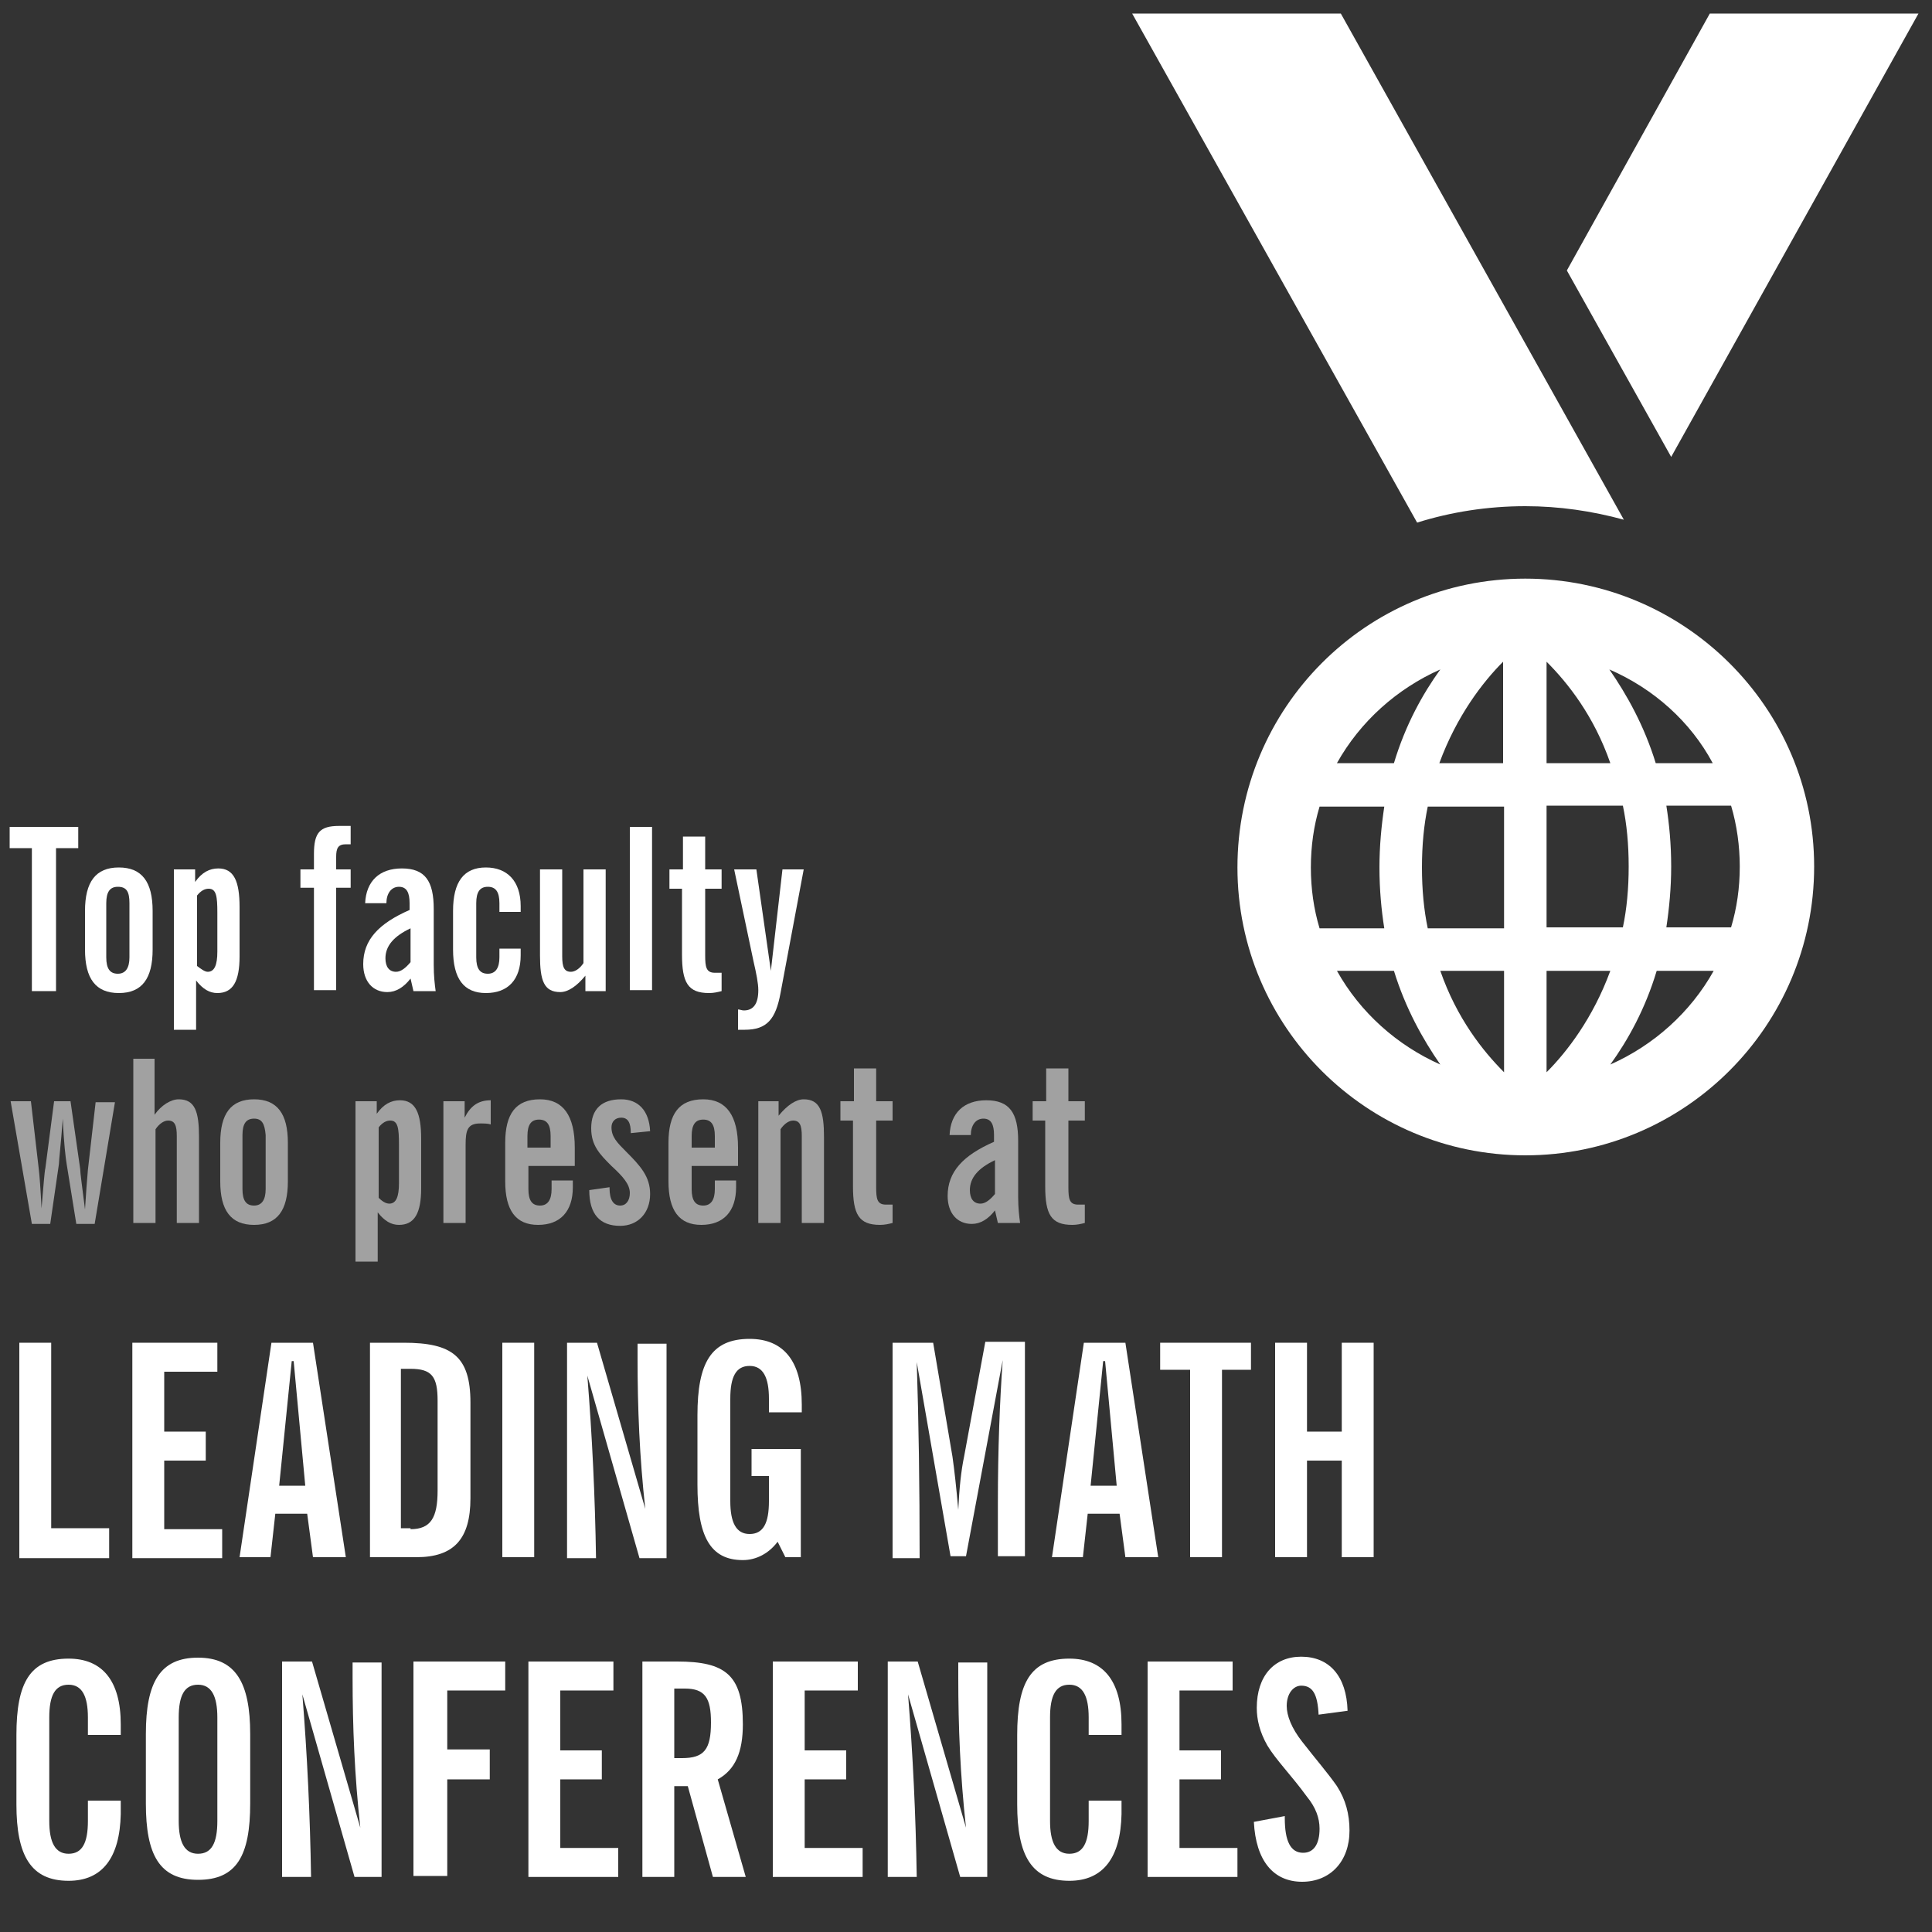 <?xml version="1.0" encoding="utf-8"?>
<!-- Generator: Adobe Illustrator 21.1.0, SVG Export Plug-In . SVG Version: 6.00 Build 0)  -->
<svg version="1.1" id="Layer_1" xmlns="http://www.w3.org/2000/svg" xmlns:xlink="http://www.w3.org/1999/xlink" x="0px" y="0px"
	 viewBox="0 0 200 200" style="enable-background:new 0 0 200 200;" xml:space="preserve">
<rect x="0" y="0" width="200" height="200" fill="#333333" stroke="none"/>
<style type="text/css">
	.st0{fill:#FFFFFF;}
	.st1{fill:#A1A1A1;}
</style>
<g>
	<path class="st0" d="M2,139h3.3v19.2h6v3.1H2V139z"/>
	<path class="st0" d="M13.7,139h8.8v3h-5.5v6.2h4.3v3h-4.3v7.1h6v3h-9.3V139z"/>
	<path class="st0" d="M28.1,139h4.3l3.4,22.2h-3.4l-0.6-4.5h-3.3l-0.5,4.5h-3.2L28.1,139z M31.6,153.8l-1.2-12.9h-0.2l-1.3,12.9
		H31.6z"/>
	<path class="st0" d="M38.3,139h3.5c5,0,6.9,1.4,6.9,6.2v9.9c0,4.2-1.7,6.1-5.6,6.1h-4.8V139z M42.5,158.3c2.1,0,2.8-1.2,2.8-4v-9.3
		c0-2.5-0.6-3.3-2.8-3.3h-1v16.5H42.5z"/>
	<path class="st0" d="M52,161.2V139h3.3v22.2H52z"/>
	<path class="st0" d="M58.6,139h3.2l5,17.2c-0.6-5.4-0.8-10.5-0.8-15.5c0-0.5,0-1.1,0-1.6h3v22.2h-2.8l-5.4-18.9
		c0.5,6.2,0.8,12.5,0.9,18.9h-3V139z"/>
	<path class="st0" d="M81.3,161.2l-0.8-1.6c-0.9,1.2-2.2,1.9-3.6,1.9c-3.4,0-4.7-2.5-4.7-7.8v-7.2c0-5.4,1.4-7.9,5.4-7.9
		c3.5,0,5.4,2.3,5.4,6.8v0.8h-3.4v-1.4c0-2.2-0.6-3.4-2-3.4s-2,1.1-2,3.4v10.6c0,2.2,0.6,3.4,2,3.4s2-1.1,2-3.4v-2.6h-1.8V150h5.1
		v11.2H81.3z"/>
	<path class="st0" d="M92.4,139h4.2l2,11.8c0.2,1.4,0.4,3.2,0.6,5.5c0.1-2.2,0.3-4.1,0.6-5.5l2.2-11.9h4.1v22.2h-2.8
		c0-1.9,0-3.8,0-5.5c0-5.6,0.2-10.6,0.5-14.8l-3.8,20.3h-1.6L94.9,141c0.2,6,0.3,12.8,0.3,20.3h-2.8V139z"/>
	<path class="st0" d="M112.2,139h4.3l3.4,22.2h-3.4l-0.6-4.5h-3.3l-0.5,4.5h-3.2L112.2,139z M115.6,153.8l-1.2-12.9h-0.2l-1.3,12.9
		H115.6z"/>
	<path class="st0" d="M123.1,141.8h-3V139h9.4v2.8h-3v19.4h-3.3V141.8z"/>
	<path class="st0" d="M132,139h3.3v9.2h3.6V139h3.3v22.2h-3.3v-10h-3.6v10H132V139z"/>
	<path class="st0" d="M7.1,194.7c-3.9,0-5.4-2.6-5.4-7.9v-7.2c0-5.4,1.4-7.9,5.4-7.9c3.5,0,5.4,2.3,5.4,6.8v1.1H9.1v-1.8
		c0-2.2-0.6-3.4-2-3.4s-2,1.1-2,3.4v10.7c0,2.2,0.6,3.4,2,3.4s2-1.1,2-3.4v-2.1h3.4v1.4C12.4,192.3,10.6,194.7,7.1,194.7z"/>
	<path class="st0" d="M20.5,171.6c3.9,0,5.4,2.6,5.4,7.9v7.2c0,5.4-1.4,7.9-5.4,7.9s-5.4-2.6-5.4-7.9v-7.2
		C15.1,174.1,16.6,171.6,20.5,171.6z M18.5,188.5c0,2.2,0.6,3.4,2,3.4s2-1.1,2-3.4v-10.7c0-2.2-0.6-3.4-2-3.4s-2,1.1-2,3.4V188.5z"
		/>
	<path class="st0" d="M29.1,172h3.2l5,17.2c-0.6-5.4-0.8-10.5-0.8-15.5c0-0.5,0-1.1,0-1.6h3v22.2h-2.8l-5.4-18.9
		c0.5,6.2,0.8,12.5,0.9,18.9h-3V172z"/>
	<path class="st0" d="M42.8,172h9.5v3h-6v6.1h4.4v3.1h-4.4v10h-3.5V172z"/>
	<path class="st0" d="M54.7,172h8.8v3H58v6.2h4.3v3H58v7.1h6v3h-9.3V172z"/>
	<path class="st0" d="M66.5,172h3.6c5,0,6.8,1.4,6.8,6.5c0,2.9-0.8,4.7-2.6,5.7l2.9,10.1h-3.4l-2.6-9.4h-1.4v9.4h-3.3V172z
		 M70.6,182c2.3,0,3-0.9,3-3.7c0-2.5-0.6-3.5-2.7-3.5h-1.1v7.2H70.6z"/>
	<path class="st0" d="M80,172h8.8v3h-5.5v6.2h4.3v3h-4.3v7.1h6v3H80V172z"/>
	<path class="st0" d="M91.8,172H95l5,17.2c-0.6-5.4-0.8-10.5-0.8-15.5c0-0.5,0-1.1,0-1.6h3v22.2h-2.8l-5.4-18.9
		c0.5,6.2,0.8,12.5,0.9,18.9h-3V172z"/>
	<path class="st0" d="M110.7,194.7c-3.9,0-5.4-2.6-5.4-7.9v-7.2c0-5.4,1.4-7.9,5.4-7.9c3.5,0,5.4,2.3,5.4,6.8v1.1h-3.4v-1.8
		c0-2.2-0.6-3.4-2-3.4c-1.4,0-2,1.1-2,3.4v10.7c0,2.2,0.6,3.4,2,3.4c1.4,0,2-1.1,2-3.4v-2.1h3.4v1.4
		C116,192.3,114.2,194.7,110.7,194.7z"/>
	<path class="st0" d="M118.8,172h8.8v3h-5.5v6.2h4.3v3h-4.3v7.1h6v3h-9.3V172z"/>
	<path class="st0" d="M133,188c0,0.1,0,0.1,0,0.2c0,2.4,0.6,3.6,1.9,3.6c1.1,0,1.7-0.9,1.7-2.5c0-1.1-0.4-2.2-1.3-3.3
		c-1.6-2.2-3.2-3.8-4.1-5.3c-0.8-1.4-1.1-2.7-1.1-3.9c0-3.3,1.8-5.3,4.6-5.3c2.9,0,4.7,2,4.8,5.6l-3,0.4c-0.1-2.1-0.6-3-1.8-3
		c-0.8,0-1.5,0.8-1.5,2.1c0,1,0.5,2.3,1.6,3.7c1.4,1.8,2.7,3.3,3.6,4.6c0.9,1.4,1.3,2.9,1.3,4.6c0,3.2-2,5.3-4.9,5.3
		c-3,0-4.8-2.2-5-6.2L133,188z"/>
</g>
<g>
	<path class="st0" d="M3.3,87.8H1v-2.2h7.1v2.2H5.8v14.8H3.3V87.8z"/>
	<path class="st0" d="M15.8,98.3c0,3-1.1,4.5-3.5,4.5c-2.4,0-3.5-1.5-3.5-4.5v-4c0-3,1.1-4.5,3.5-4.5c2.4,0,3.5,1.5,3.5,4.5V98.3z
		 M12.2,91.8c-0.8,0-1.2,0.5-1.2,1.7v5.6c0,1.2,0.4,1.7,1.2,1.7c0.8,0,1.2-0.6,1.2-1.7v-5.6C13.4,92.3,13.1,91.8,12.2,91.8z"/>
	<path class="st0" d="M18,90h2.2v1.3c0.7-1,1.5-1.4,2.4-1.4c1.6,0,2.2,1.3,2.2,4v5.1c0,2.6-0.7,3.8-2.3,3.8c-0.8,0-1.5-0.4-2.2-1.3
		v5.1H18V90z M21.5,100.6c0.7,0,1-0.7,1-2.1v-4c0-1.7-0.1-2.5-0.9-2.5c-0.4,0-0.8,0.2-1.2,0.7v7.3C20.8,100.3,21.2,100.6,21.5,100.6
		z"/>
	<path class="st0" d="M32.5,91.9h-1.4V90h1.4v-1.6c0-2.2,0.6-2.9,2.6-2.9h1.2v1.9h-0.5c-0.8,0-1,0.4-1,1.3V90h1.5v1.9h-1.5v10.6
		h-2.3V91.9z"/>
	<path class="st0" d="M42.5,101.3c-0.7,0.9-1.5,1.4-2.4,1.4c-1.5,0-2.5-1.1-2.5-2.9c0-2.5,1.6-4.2,4.8-5.6v-0.7
		c0-1.1-0.3-1.7-1.1-1.7c-0.8,0-1.3,0.7-1.3,1.7h-2.2c0.1-2.3,1.5-3.6,3.8-3.6c2.4,0,3.3,1.3,3.3,4.2v5.8c0,1.1,0.1,2,0.2,2.7h-2.3
		L42.5,101.3z M39.9,99.2c0,0.9,0.4,1.4,1.1,1.4c0.5,0,1-0.4,1.5-1v-3.5C40.8,96.9,39.9,97.9,39.9,99.2z"/>
	<path class="st0" d="M53.9,98.9c0,2.5-1.3,3.9-3.6,3.9c-2.3,0-3.4-1.5-3.4-4.5v-4c0-3,1.1-4.5,3.4-4.5c2.2,0,3.6,1.4,3.6,4v0.6
		h-2.2v-0.9c0-1.2-0.4-1.7-1.2-1.7c-0.8,0-1.2,0.5-1.2,1.7v5.6c0,1.2,0.4,1.7,1.2,1.7c0.8,0,1.2-0.6,1.2-1.7v-0.9h2.2V98.9z"/>
	<path class="st0" d="M62.8,102.6h-2.2V101c-0.9,1.1-1.8,1.7-2.6,1.7c-1.7,0-2.1-1.2-2.1-3.8V90h2.3v9c0,1.1,0.2,1.6,0.9,1.6
		c0.4,0,0.9-0.3,1.3-0.9V90h2.3V102.6z"/>
	<path class="st0" d="M65.2,85.6h2.3v16.9h-2.3V85.6z"/>
	<path class="st0" d="M70.7,92h-1.4v-2h1.4v-3.4H73V90h1.7v2H73v6.9c0,1.2,0.1,1.8,1,1.8c0.2,0,0.5,0,0.7,0v1.9
		c-0.4,0.1-0.8,0.2-1.3,0.2c-2.2,0-2.8-1.1-2.8-4V92z"/>
	<path class="st0" d="M76.4,104.5c0.2,0,0.4,0.1,0.6,0.1c1,0,1.5-0.7,1.5-2.1c0-0.7-0.2-1.7-0.5-3l-2-9.5h2.3l1.5,10.5L81,90h2.2
		l-2.4,12.8c-0.5,2.7-1.4,3.8-3.7,3.8c-0.2,0-0.4,0-0.7,0V104.5z"/>
	<path class="st1" d="M1.1,114h2.1l0.8,6.9c0.1,0.8,0.2,2.2,0.3,4.2c0.2-2.3,0.3-3.8,0.4-4.2l0.9-6.9h1.7l1,7c0,0.4,0.2,1.8,0.5,4.2
		c0.1-1.6,0.2-3,0.3-4.1l0.8-7h2l-2.1,12.6H7.9l-1-6.2c-0.1-0.6-0.3-2.2-0.4-4.7c-0.2,2.7-0.4,4.3-0.4,4.7l-0.9,6.2H3.3L1.1,114z"/>
	<path class="st1" d="M13.6,109.6H16v5.8c0.7-1,1.7-1.6,2.5-1.6c1.7,0,2.1,1.3,2.1,3.9v8.9h-2.3v-9c0-1.1-0.2-1.6-0.9-1.6
		c-0.4,0-0.9,0.3-1.3,0.9v9.7h-2.3V109.6z"/>
	<path class="st1" d="M29.8,122.3c0,3-1.1,4.5-3.5,4.5c-2.4,0-3.5-1.5-3.5-4.5v-4c0-3,1.1-4.5,3.5-4.5c2.4,0,3.5,1.5,3.5,4.5V122.3z
		 M26.3,115.8c-0.8,0-1.2,0.5-1.2,1.7v5.6c0,1.2,0.4,1.7,1.2,1.7c0.8,0,1.2-0.6,1.2-1.7v-5.6C27.4,116.3,27.1,115.8,26.3,115.8z"/>
	<path class="st1" d="M36.8,114H39v1.3c0.7-1,1.5-1.4,2.4-1.4c1.6,0,2.2,1.3,2.2,4v5.1c0,2.6-0.7,3.8-2.3,3.8
		c-0.8,0-1.5-0.4-2.2-1.3v5.1h-2.3V114z M40.3,124.6c0.7,0,1-0.7,1-2.1v-4c0-1.7-0.1-2.5-0.9-2.5c-0.4,0-0.8,0.2-1.2,0.7v7.3
		C39.5,124.3,39.9,124.6,40.3,124.6z"/>
	<path class="st1" d="M45.9,114h2.2v1.7c0.6-1.2,1.4-1.8,2.7-1.8v2.5c-0.3-0.1-0.7-0.1-1.1-0.1c-1.3,0-1.5,0.7-1.5,2.2v8.1h-2.3V114
		z"/>
	<path class="st1" d="M59.3,122.9c0,2.5-1.3,3.9-3.6,3.9c-2.3,0-3.4-1.5-3.4-4.5v-4c0-3,1.1-4.5,3.6-4.5c2.4,0,3.6,1.7,3.6,5v1.9
		h-4.8v2.4c0,1.2,0.4,1.7,1.2,1.7c0.8,0,1.2-0.6,1.2-1.7v-0.9h2.2V122.9z M54.7,118.8H57v-1.2c0-1.2-0.4-1.7-1.2-1.7
		c-0.8,0-1.2,0.5-1.2,1.7V118.8z"/>
	<path class="st1" d="M63.1,122.9c0,0,0,0.1,0,0.1c0,1.2,0.4,1.8,1.1,1.8c0.6,0,1-0.5,1-1.3c0-0.9-0.7-1.7-1.9-2.8
		c-1.2-1.2-2.1-2.1-2.1-3.9c0-2,1.1-3,3.1-3c1.8,0,2.9,1.2,3,3.3l-2,0.2c0-1.1-0.3-1.6-1-1.6c-0.6,0-1,0.4-1,1c0,1,0.6,1.6,1.5,2.5
		c1.5,1.5,2.5,2.6,2.5,4.4c0,2-1.3,3.3-3.1,3.3c-2.1,0-3.2-1.2-3.2-3.7L63.1,122.9z"/>
	<path class="st1" d="M76.2,122.9c0,2.5-1.3,3.9-3.6,3.9c-2.3,0-3.4-1.5-3.4-4.5v-4c0-3,1.1-4.5,3.6-4.5c2.4,0,3.6,1.7,3.6,5v1.9
		h-4.8v2.4c0,1.2,0.4,1.7,1.2,1.7c0.8,0,1.2-0.6,1.2-1.7v-0.9h2.2V122.9z M71.6,118.8H74v-1.2c0-1.2-0.4-1.7-1.2-1.7
		c-0.8,0-1.2,0.5-1.2,1.7V118.8z"/>
	<path class="st1" d="M78.4,114h2.2v1.5c0.9-1.1,1.8-1.7,2.6-1.7c1.7,0,2.1,1.3,2.1,3.9v8.9H83v-9c0-1.1-0.2-1.6-0.9-1.6
		c-0.4,0-0.9,0.3-1.3,0.9v9.7h-2.3V114z"/>
	<path class="st1" d="M88.3,116H87v-2h1.4v-3.4h2.3v3.4h1.7v2h-1.7v6.9c0,1.2,0.1,1.8,1,1.8c0.2,0,0.5,0,0.7,0v1.9
		c-0.4,0.1-0.8,0.2-1.3,0.2c-2.2,0-2.8-1.1-2.8-4V116z"/>
	<path class="st1" d="M103,125.3c-0.7,0.9-1.5,1.4-2.4,1.4c-1.5,0-2.5-1.1-2.5-2.9c0-2.5,1.6-4.2,4.8-5.6v-0.7
		c0-1.1-0.3-1.7-1.1-1.7c-0.8,0-1.3,0.7-1.3,1.7h-2.2c0.1-2.3,1.5-3.6,3.8-3.6c2.4,0,3.3,1.3,3.3,4.2v5.8c0,1.1,0.1,2,0.2,2.7h-2.3
		L103,125.3z M100.4,123.2c0,0.9,0.4,1.4,1.1,1.4c0.5,0,1-0.4,1.5-1v-3.5C101.3,120.9,100.4,121.9,100.4,123.2z"/>
	<path class="st1" d="M108.3,116h-1.4v-2h1.4v-3.4h2.3v3.4h1.7v2h-1.7v6.9c0,1.2,0.1,1.8,1,1.8c0.2,0,0.5,0,0.7,0v1.9
		c-0.4,0.1-0.8,0.2-1.3,0.2c-2.2,0-2.8-1.1-2.8-4V116z"/>
</g>
<g>
	<g>
		<path class="st0" d="M198.6,1.4H177L162.2,28L173,47.3L198.6,1.4z M198.6,1.4"/>
		<path class="st0" d="M157.9,52.4c3.5,0,6.9,0.5,10.2,1.4L138.8,1.4h-21.6l29.5,52.7C150.2,53,154,52.4,157.9,52.4L157.9,52.4z
			 M157.9,52.4"/>
	</g>
	<path class="st0" d="M157.9,59.9c-16.5,0-29.8,13.4-29.8,29.9c0,16.5,13.4,29.8,29.8,29.8c16.5,0,29.9-13.4,29.9-29.9
		S174.3,59.9,157.9,59.9L157.9,59.9z M149.1,69.3c-1.8,2.5-3.6,5.7-4.8,9.7h-5.9C140.8,74.7,144.6,71.3,149.1,69.3L149.1,69.3z
		 M136.6,96.1c-0.6-2-0.9-4.1-0.9-6.3c0-2.2,0.3-4.3,0.9-6.3h6.7c-0.3,2-0.5,4.1-0.5,6.3c0,2.3,0.2,4.4,0.5,6.3H136.6z M138.4,100.5
		h5.9c1.2,3.9,3,7.1,4.8,9.7C144.6,108.2,140.8,104.8,138.4,100.5L138.4,100.5z M155.7,111c-2.2-2.2-4.9-5.6-6.6-10.5h6.6V111z
		 M155.7,96.1h-7.9c-0.4-1.9-0.6-4-0.6-6.3c0-2.3,0.2-4.4,0.6-6.3h7.9L155.7,96.1L155.7,96.1z M155.7,79H149
		c1.8-4.9,4.5-8.4,6.6-10.5V79z M177.3,79h-5.9c-1.2-3.9-3-7.1-4.8-9.7C171.2,71.3,175,74.7,177.3,79L177.3,79z M160.1,68.5
		c2.2,2.2,4.9,5.6,6.6,10.5h-6.6V68.5z M160.1,83.4h7.9c0.4,1.9,0.6,4,0.6,6.3c0,2.3-0.2,4.4-0.6,6.3h-7.9L160.1,83.4L160.1,83.4z
		 M160.1,100.5h6.6c-1.8,4.9-4.5,8.4-6.6,10.5V100.5z M166.7,110.2c1.8-2.5,3.6-5.7,4.8-9.7h5.9C175,104.8,171.2,108.2,166.7,110.2
		L166.7,110.2z M180.1,89.7c0,2.2-0.3,4.3-0.9,6.3h-6.7c0.3-2,0.5-4.1,0.5-6.3c0-2.3-0.2-4.4-0.5-6.3h6.7
		C179.8,85.4,180.1,87.6,180.1,89.7L180.1,89.7z M180.1,89.7"/>
</g>
</svg>
